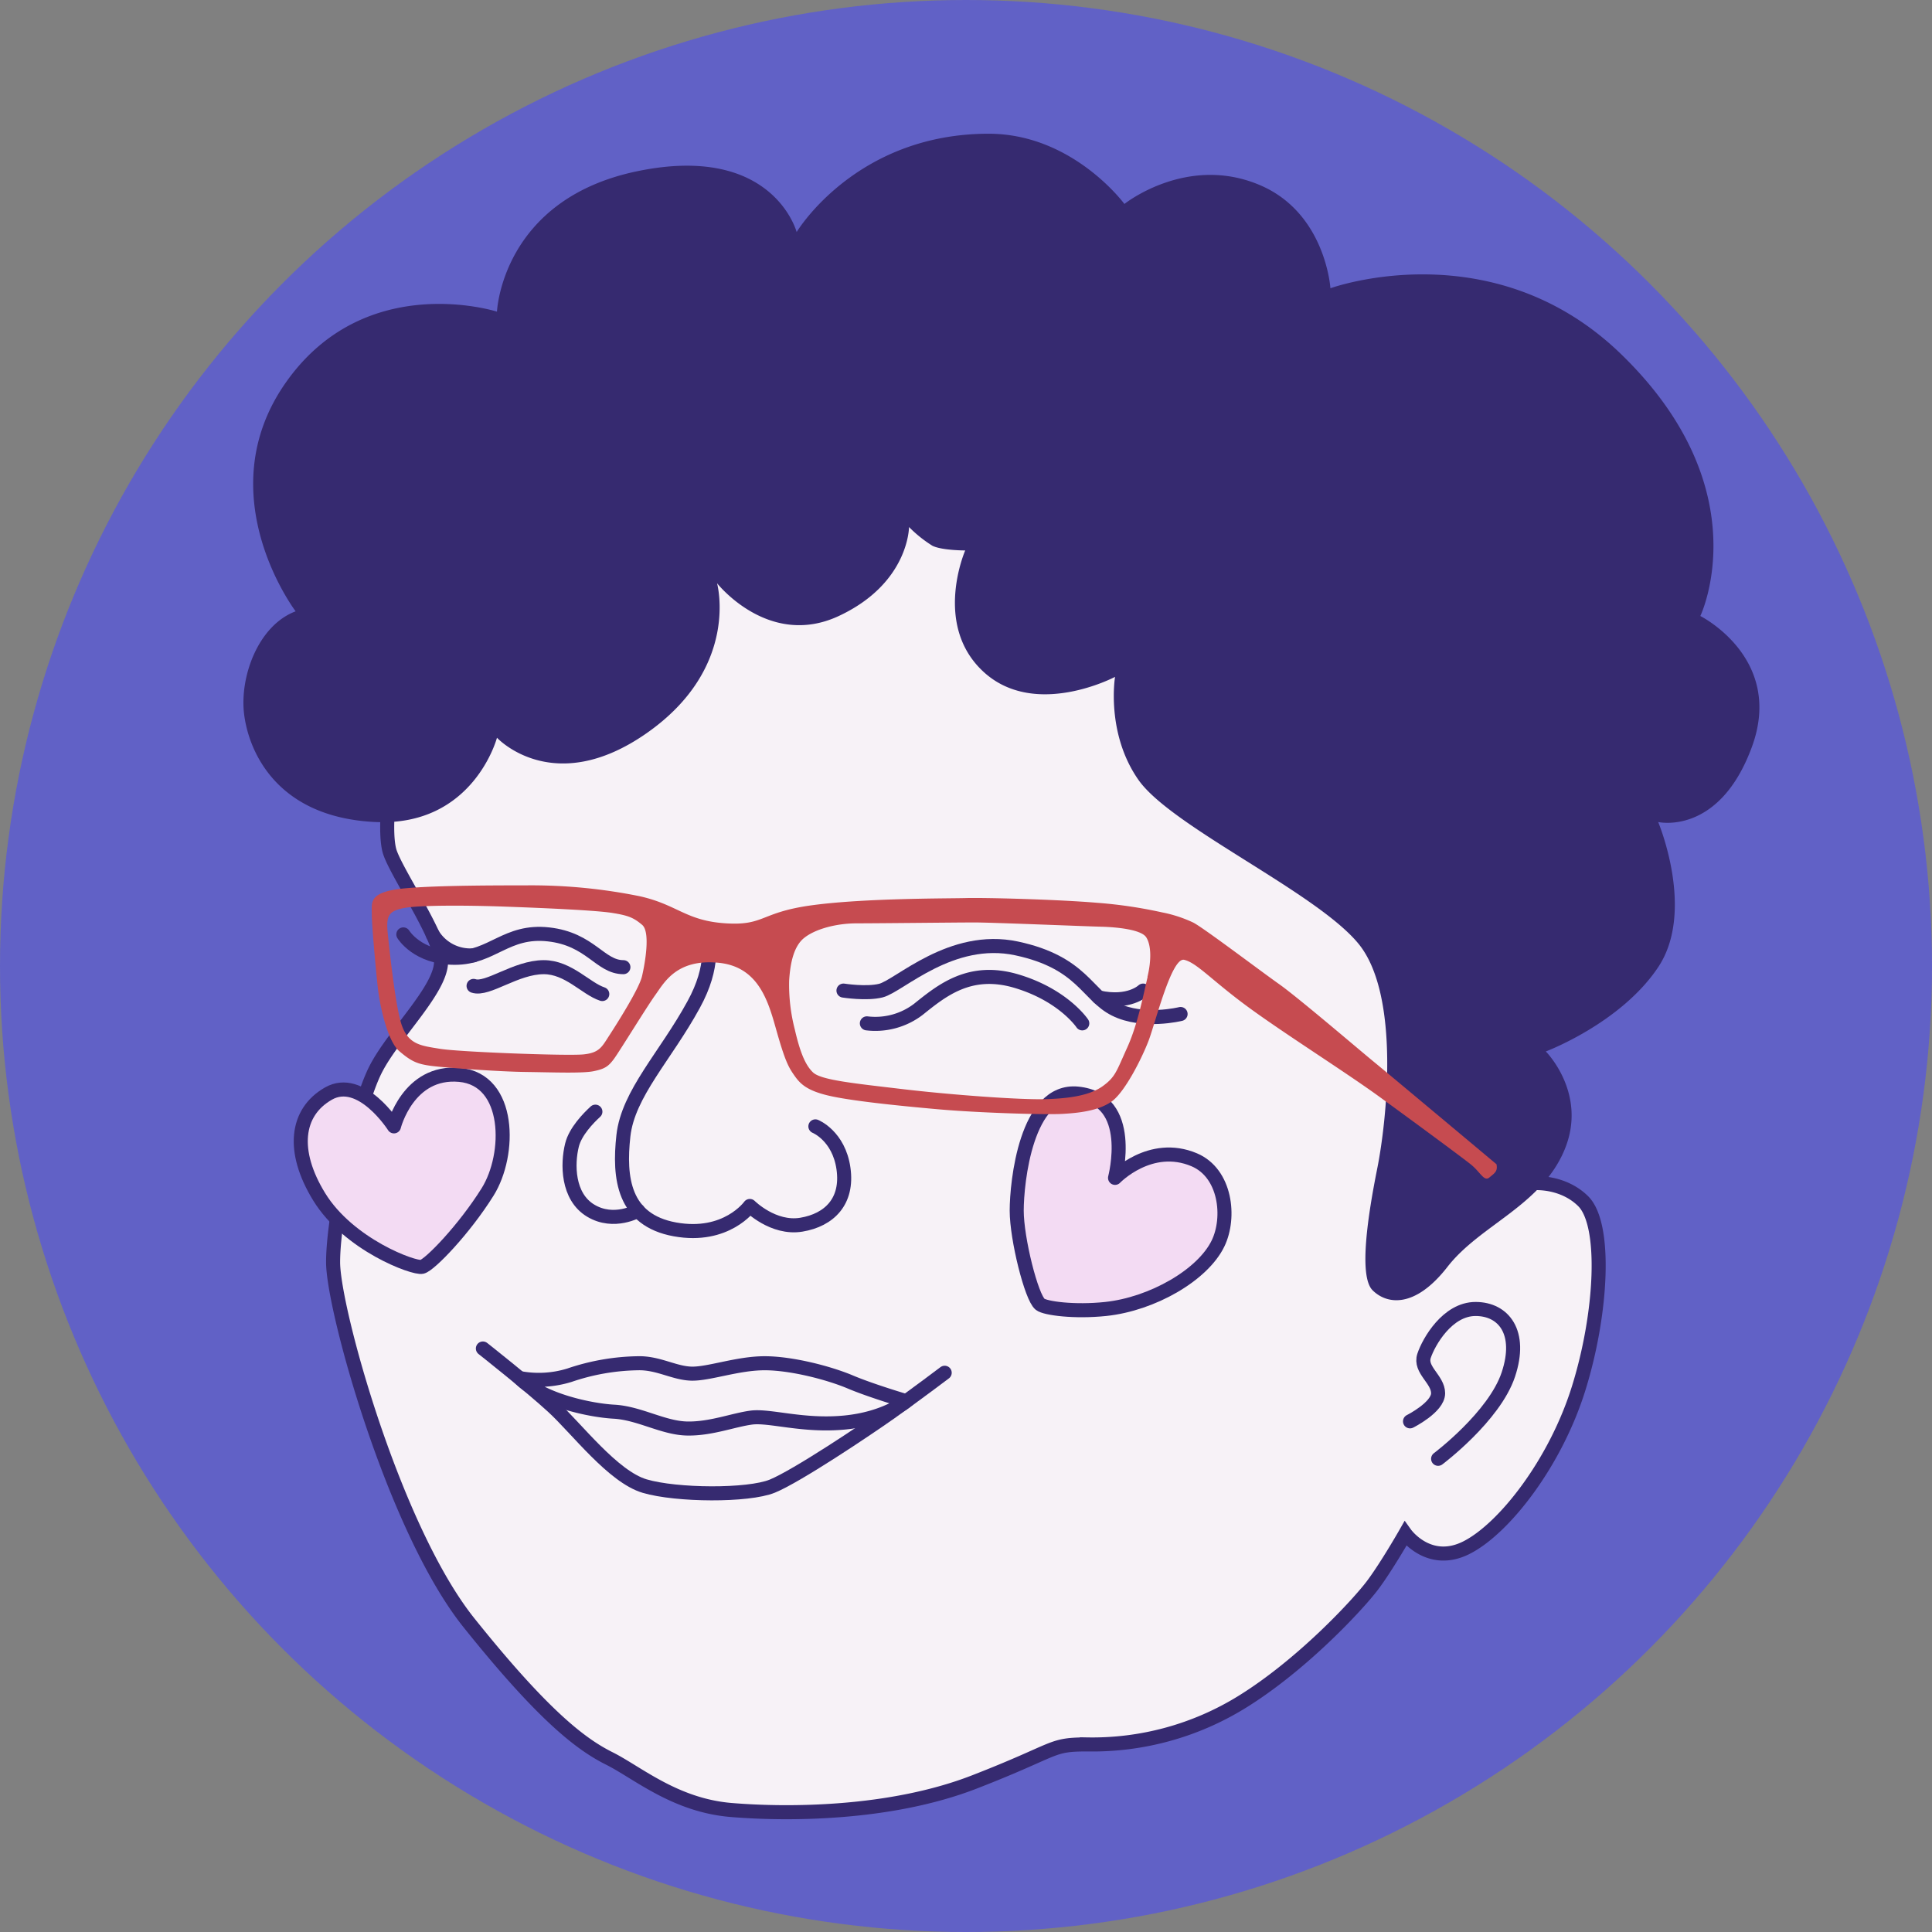 <svg id="Layer_2" data-name="Layer 2" xmlns="http://www.w3.org/2000/svg" viewBox="0 0 412.62 412.62"><rect x="0" y="0" width="412.62" height="412.62" fill="#808080" stroke="none"/><defs><style>.cls-1{fill:#6161c6;}.cls-2{fill:#f7f2f7;}.cls-2,.cls-4,.cls-5,.cls-6{stroke:#362a70;stroke-linecap:round;stroke-width:3px;}.cls-2,.cls-4{stroke-miterlimit:10;}.cls-3{fill:#362a70;}.cls-4,.cls-5{fill:none;}.cls-5,.cls-6{stroke-linejoin:round;}.cls-6{fill:#f3dbf3;}.cls-7{fill:#c64b50;}</style></defs><title>icon_2</title><circle class="cls-1" cx="206.31" cy="206.31" r="206.31"/><path class="cls-2" d="M83.14,169.56s-1,8,0,12,10,17,11,23-10,16-14,24-9,31-9,41,13,57,29,77,24,26,30,29,14,10,26,11,34,1,52-6,16-8,24-8a60.76,60.76,0,0,0,33-9c13-8,25-21,28-25s7-11,7-11,5,7,13,3,19-18,24-34,6-35,1-40-14-5-19-1-17-2-17-2l5-46-44-52-57-49h-25l-46,16Z"/><path class="cls-3" d="M63.14,130.56s-19-25-2-49,45-15,45-15,1-24,30-30,34,13,34,13,12.56-21,41-21c18,0,29,15,29,15s13.37-10.7,29-4c14,6,15,22,15,22s34.54-12.54,62,14c30,29,17,56,17,56s18,9,11,28-20,16-20,16,8,19,0,31-24,18-24,18,9,9,4,21-18,16-25,25-13,8-16,5-1-16,1-26,5-37-4-48-40-25-47-35-5-22-5-22-17,9-28-1-4-26-4-26-5,0-7-1a27.36,27.36,0,0,1-5-4s0,12-15,19-26-7-26-7,5,18-15,32-32,1-32,1-5,19-26,18-27-15-28-23S55.14,133.56,63.14,130.56Z"/><path class="cls-4" d="M301.14,303.56s6-3,6-6-4-5-3-8,5-10,11-10,10,5,7,14-15,18-15,18"/><path class="cls-4" d="M86.14,199.56s3,5,11,5,11-6,20-5,11,7,16,7"/><path class="cls-4" d="M101.14,210.56c3,1,9-4,15-4,5.25,0,9,4.6,12.49,5.74"/><path class="cls-4" d="M92.4,199.56a9.44,9.44,0,0,0,8.74,4.47"/><path class="cls-4" d="M180.14,211.56s4.93.78,8,0c3.94-1,15-12,29-9s15,10,21,13,14,1,14,1"/><path class="cls-4" d="M185.14,218.56a15.13,15.13,0,0,0,11-3c5-4,11-9,21-6s14,9,14,9"/><path class="cls-4" d="M244.14,211.56s-3,2.92-9.49,1.46"/><path class="cls-5" d="M150.67,198.67c.84,2.2,2,7.64-2.53,15.89-6,11-14,19-15,28s0,18,11,20,16-5,16-5,5,5,11,4,10-5,9-12-6-9-6-9"/><path class="cls-4" d="M127.16,237.42c-1.51,1.38-4.3,4.26-5,7.14-1,4-1,11,4,14s10.11,0,10.11,0"/><path class="cls-6" d="M90.14,270.56c-1.69.43-15.69-4.7-22-15-5.92-9.66-5-18,2-22s14,7,14,7,3-12,14-11,11,17,6,25S91.83,270.13,90.14,270.56Z"/><path class="cls-6" d="M222.14,278.56c-1.86-1.47-5-14-5-20s2-26.06,13-25c12.45,1.2,8,18,8,18s7.53-7.84,16.92-3.86c6.73,2.86,7.77,12.3,5.08,17.86-3.28,6.78-14.06,12.95-24,14C229.48,280.26,223.25,279.44,222.14,278.56Z"/><path class="cls-4" d="M103.13,288s9.94,7.83,15,12.48,12.79,14.91,19.56,16.91,22.09,2.12,27.27,0,19.88-11.94,25.27-15.75,11.53-8.46,11.53-8.46"/><path class="cls-4" d="M111,294.32a22.13,22.13,0,0,0,10.64-.62,47.46,47.46,0,0,1,14.63-2.55c4.31-.1,7.69,2.12,11.39,2.22s9.84-2.22,15.65-2.22,13.85,2.12,18.29,4,11.95,4.1,11.95,4.1-4.38,3.73-13.24,4.57-15.94-1.58-19.85-1.06-8.67,2.44-13.75,2.33-10.15-3.28-15.54-3.59C126.06,301.22,115.77,299.06,111,294.32Z"/><path class="cls-7" d="M319.61,248.65s-23.13-19.37-26.14-21.83-16.26-13.8-20.3-16.65-16.5-12.29-18.4-13.17a28.08,28.08,0,0,0-6.58-2.14,98.36,98.36,0,0,0-14-2.06c-8.48-.71-23.94-1.11-27.87-1s-21.37,0-32.71,1.51-10.23,4.44-18.71,3.88-10.23-4-18.32-5.79a116.44,116.44,0,0,0-24.42-2.31c-7.06,0-23.47,0-28.39,1s-4.36,2.85-4.36,5.23.87,11.89,1.27,15.54,2,11.42,4.6,13.64,3.88,2.78,7.06,3.17,14,1.19,19.9,1.27,12.13.32,14.51-.16,3.17-1,4.36-2.61,7-11.11,8.88-13.72,4.52-7.71,13.48-6.83,10.79,9,12.53,15.07,2.46,7.3,3.65,9,2.54,3.17,7.21,4.28,14.52,2.14,23.4,2.93,22.91,1.19,26.48,1,7.77-.63,10.63-2.62,6.5-9.27,7.93-13,4.91-17.92,7.61-17.29,5.87,4.37,13.64,10.07,20.77,13.88,28.07,19.19S312,247,314.08,248.65s2.86,3.78,4,2.83S319.9,250.19,319.61,248.65ZM137.1,208.56c-.64,2.68-5.43,10.21-7,12.63s-2.08,3.65-5.49,4S98.16,224.68,94,224s-7-.87-8.4-5.7-2.78-18.89-2.78-18.89c-.4-3.8.16-4.82,3.36-5.46s13-.63,21.7-.32,19.5.8,22.91,1.35,4.52,1,6.35,2.54S137.73,205.89,137.1,208.56Zm108,.09c-.87,3.58-2.06,10-4.36,15.08s-2.5,6.22-5.12,8.16-6.74,2.7-12.33,2.86-20.47-.95-30.73-2.17-17.18-1.9-18.92-3.54-2.85-4.65-3.91-9.25a38.08,38.08,0,0,1-1.19-10.38c.19-2.88.71-7,3.09-9s7-3.21,11.34-3.21,21.57-.19,25.2-.19,23.73.83,27,.91,8.56.59,9.63,2.26S245.93,205.06,245.06,208.65Z"/></svg>